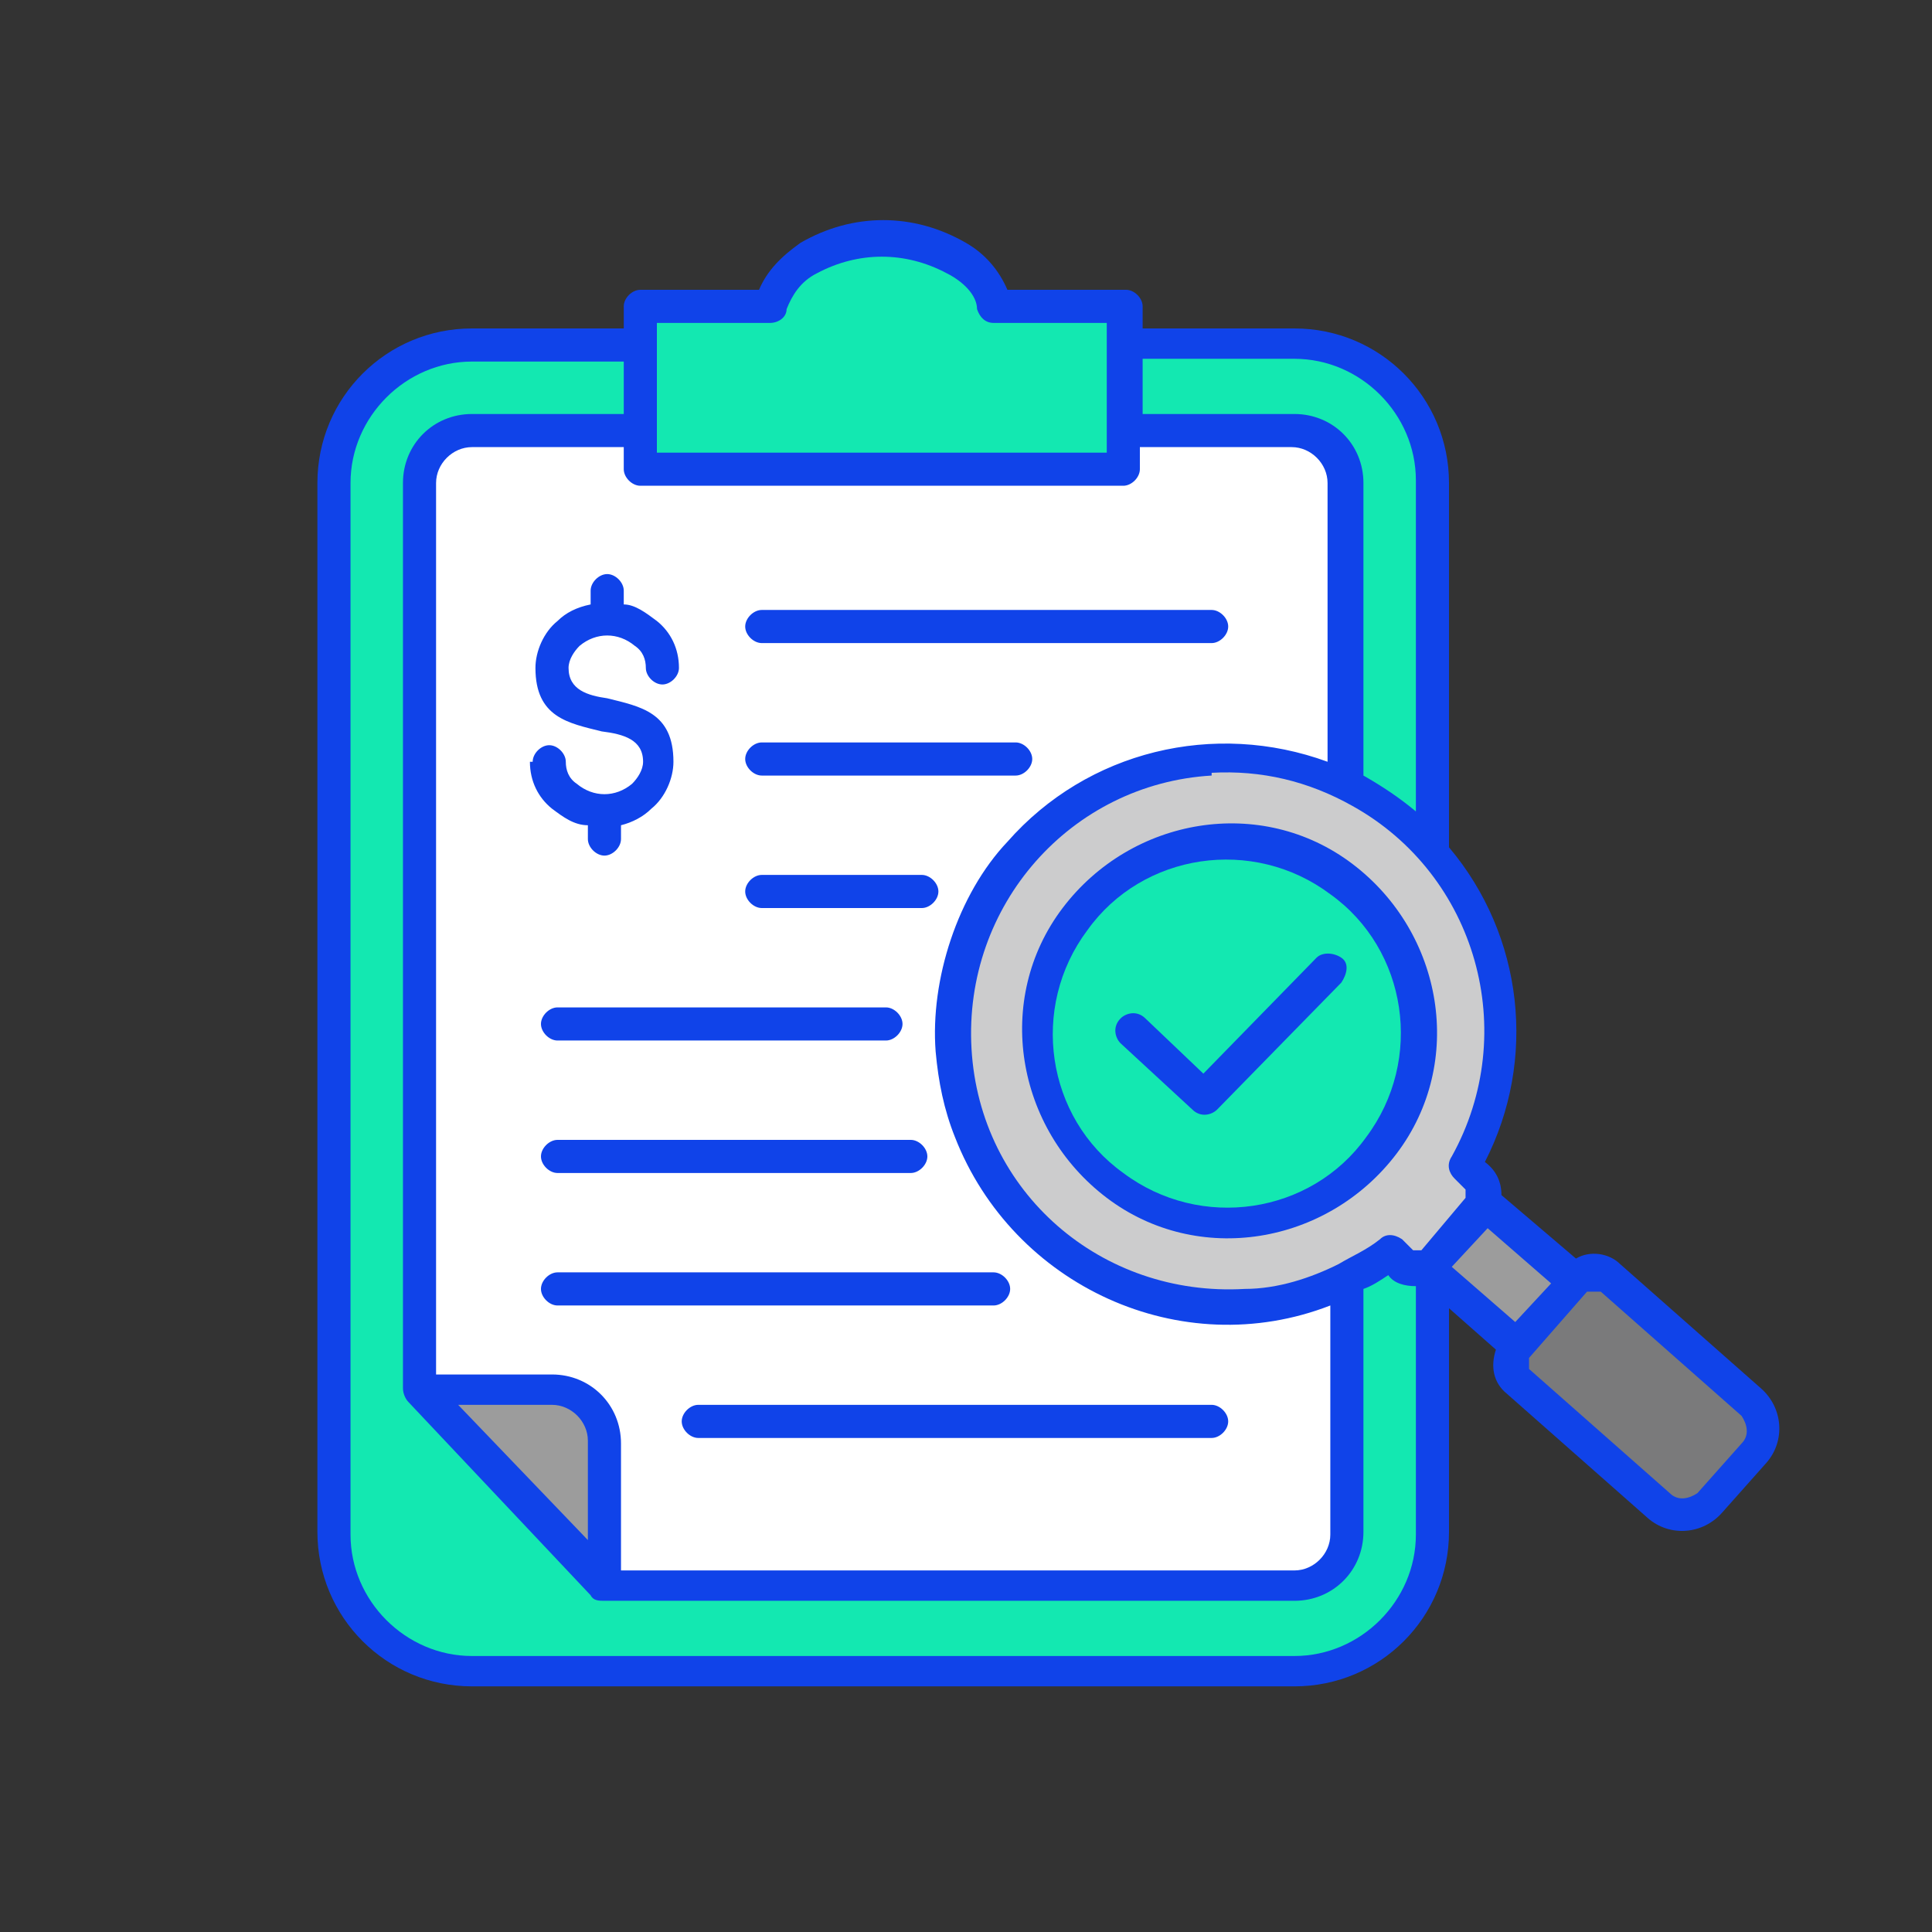 <?xml version="1.0" encoding="UTF-8"?>
<svg id="a" data-name="Layer 1" xmlns="http://www.w3.org/2000/svg" width="70" height="70" viewBox="0 0 70 70">
  <rect x="0" y="0" width="70" height="70" fill="#333333" stroke="none"/>
  <path d="M41.4,11.9h5.5c3.1,0,5.6,2.5,5.6,5.6v13.2c2.7,3.2,3.2,7.7,1.3,11.4.4.3.6.7.6,1.2l2.7,2.3c.5-.3,1.2-.2,1.6.2l5.1,4.5c.8.7.9,1.9.2,2.7l-1.6,1.8c-.7.8-1.9.9-2.7.2l-5.1-4.5c-.5-.4-.6-1-.4-1.6l-1.7-1.5v8.1c0,3.1-2.5,5.6-5.6,5.6h-29.8c-3.1,0-5.6-2.5-5.6-5.6V17.5c0-3.1,2.5-5.6,5.6-5.6h5.5v-.8c0-.3.3-.6.6-.6h4.3c.3-.7.8-1.2,1.5-1.7,1.9-1.1,4.1-1.1,6,0,.7.4,1.2,1,1.5,1.7h4.3c.3,0,.6.3.6.6h0v.8Z" style="fill: #1043e9; fill-rule: evenodd;"/>
  <path d="M43.9,28.1c-5.1.3-9,4.7-8.7,9.9s4.7,9,9.9,8.7c1.2,0,2.4-.4,3.4-.9.5-.3,1-.5,1.5-.9.2-.2.5-.2.8,0l.4.4c0,0,.3,0,.3,0l1.6-1.9c0,0,0-.3,0-.3l-.4-.4c-.2-.2-.3-.5-.1-.8,2.5-4.5.9-10.2-3.6-12.7-1.6-.9-3.3-1.3-5.1-1.2h0ZM49,31.3c3.3,2.5,4.1,7.2,1.6,10.5-2.5,3.3-7.2,4.1-10.5,1.6-3.3-2.5-4.1-7.2-1.6-10.5,2.5-3.3,7.2-4.1,10.5-1.6,0,0,0,0,0,0Z" style="fill: #cccccd; fill-rule: evenodd;"/>
  <path d="M15.8,49.8h4.2c1.4,0,2.5,1.1,2.5,2.5v4.6h24.4c.7,0,1.3-.6,1.3-1.3v-8.3c-5.4,2.1-11.5-.7-13.6-6.1-.4-1-.6-2-.7-3.1-.2-2.6.8-5.7,2.6-7.6,2.9-3.3,7.5-4.4,11.6-2.9v-10.1c0-.7-.6-1.3-1.3-1.3h-5.5v.8c0,.3-.3.6-.6.6h-17.5c-.3,0-.6-.3-.6-.6v-.8h-5.5c-.7,0-1.3.6-1.3,1.3v32.3h0ZM20.2,42.5c-.3,0-.6-.3-.6-.6s.3-.6.6-.6h12.8c.3,0,.6.3.6.6s-.3.6-.6.6h-12.8ZM20.2,37.7c-.3,0-.6-.3-.6-.6s.3-.6.6-.6h11.9c.3,0,.6.3.6.6s-.3.6-.6.6h-11.9ZM27.6,32.9c-.3,0-.6-.3-.6-.6,0-.3.3-.6.6-.6h5.8c.3,0,.6.3.6.6,0,.3-.3.6-.6.6,0,0,0,0,0,0h-5.8ZM19.3,27.6c0-.3.3-.6.6-.6.3,0,.6.3.6.6,0,.3.1.6.4.8.6.5,1.4.5,2,0,.2-.2.4-.5.4-.8,0-.8-.7-1-1.5-1.1-1.2-.3-2.4-.5-2.4-2.3,0-.6.3-1.3.8-1.7.3-.3.7-.5,1.2-.6v-.5c0-.3.3-.6.6-.6.3,0,.6.3.6.6v.5c.4,0,.8.3,1.2.6.5.4.8,1,.8,1.7,0,.3-.3.6-.6.6-.3,0-.6-.3-.6-.6,0-.3-.1-.6-.4-.8-.6-.5-1.4-.5-2,0-.2.2-.4.5-.4.8,0,.8.7,1,1.4,1.1,1.2.3,2.4.5,2.4,2.3,0,.6-.3,1.3-.8,1.7-.3.3-.7.5-1.1.6v.5c0,.3-.3.6-.6.6-.3,0-.6-.3-.6-.6v-.5c-.5,0-.9-.3-1.3-.6-.5-.4-.8-1-.8-1.7h0ZM25.3,52.1c-.3,0-.6-.3-.6-.6s.3-.6.6-.6h18.6c.3,0,.6.3.6.6s-.3.6-.6.6h-18.6ZM20.2,47.3c-.3,0-.6-.3-.6-.6,0-.3.3-.6.6-.6,0,0,0,0,0,0h15.8c.3,0,.6.3.6.6,0,.3-.3.6-.6.6h-15.8ZM27.6,28.1c-.3,0-.6-.3-.6-.6s.3-.6.6-.6h9.2c.3,0,.6.3.6.6,0,.3-.3.6-.6.6h-9.2ZM27.6,23.3c-.3,0-.6-.3-.6-.6,0-.3.3-.6.6-.6h16.3c.3,0,.6.3.6.6s-.3.6-.6.6h-16.3Z" style="fill: #fff; fill-rule: evenodd;"/>
  <path d="M21.3,55.9v-3.7c0-.7-.6-1.3-1.3-1.3h-3.4l4.7,4.9Z" style="fill: #9c9c9c; fill-rule: evenodd;"/>
  <g>
    <path d="M40.6,37.8c-.2-.2-.3-.6,0-.9.2-.2.6-.3.9,0,0,0,0,0,0,0l2.1,2,4.1-4.2c.2-.2.6-.2.9,0s.2.6,0,.9l-4.5,4.6c-.2.2-.6.3-.9,0l-2.6-2.4ZM39.4,33.7c-2.1,2.8-1.5,6.8,1.3,8.8,2.8,2.1,6.8,1.5,8.8-1.3,2.1-2.8,1.5-6.8-1.3-8.8-2.8-2.1-6.8-1.5-8.8,1.3h0Z" style="fill: #13e8b1; fill-rule: evenodd;"/>
    <path d="M21.9,58c-.2,0-.4,0-.5-.2l-6.6-7c-.1-.1-.2-.3-.2-.5V17.5c0-1.4,1.1-2.5,2.5-2.5h5.5v-1.9h-5.5c-2.4,0-4.4,2-4.4,4.4v38.1c0,2.4,2,4.4,4.4,4.4h29.8c2.4,0,4.4-2,4.4-4.4v-9c-.4,0-.8-.1-1-.4-.3.2-.6.4-.9.5v8.8c0,1.4-1.1,2.5-2.5,2.5h-25Z" style="fill: #13e8b1; fill-rule: evenodd;"/>
    <path d="M41.4,15h5.5c1.4,0,2.5,1.1,2.5,2.5v10.6c.7.4,1.3.8,1.9,1.3v-12c0-2.4-2-4.4-4.4-4.4h-5.5v1.9Z" style="fill: #13e8b1; fill-rule: evenodd;"/>
    <path d="M23.8,16.4h16.3v-4.7h-4.1c-.3,0-.5-.2-.6-.5,0-.5-.5-1-1.1-1.3-1.5-.8-3.2-.8-4.7,0-.6.3-.9.8-1.1,1.3,0,.3-.3.5-.6.5h-4.1v4.7Z" style="fill: #13e8b1; fill-rule: evenodd;"/>
  </g>
  <path d="M57.5,46.8l-2.1,2.4c0,.1,0,.3,0,.4l5.1,4.5c.3.3.7.2,1,0l1.6-1.8c.3-.3.2-.7,0-1l-5.1-4.5c-.1,0-.3,0-.4,0h0Z" style="fill: #7a7a7b; fill-rule: evenodd;"/>
  <path d="M54.9,47.9l1.3-1.4-2.3-2-1.3,1.4,2.3,2Z" style="fill: #9c9c9c; fill-rule: evenodd;"/>
</svg>